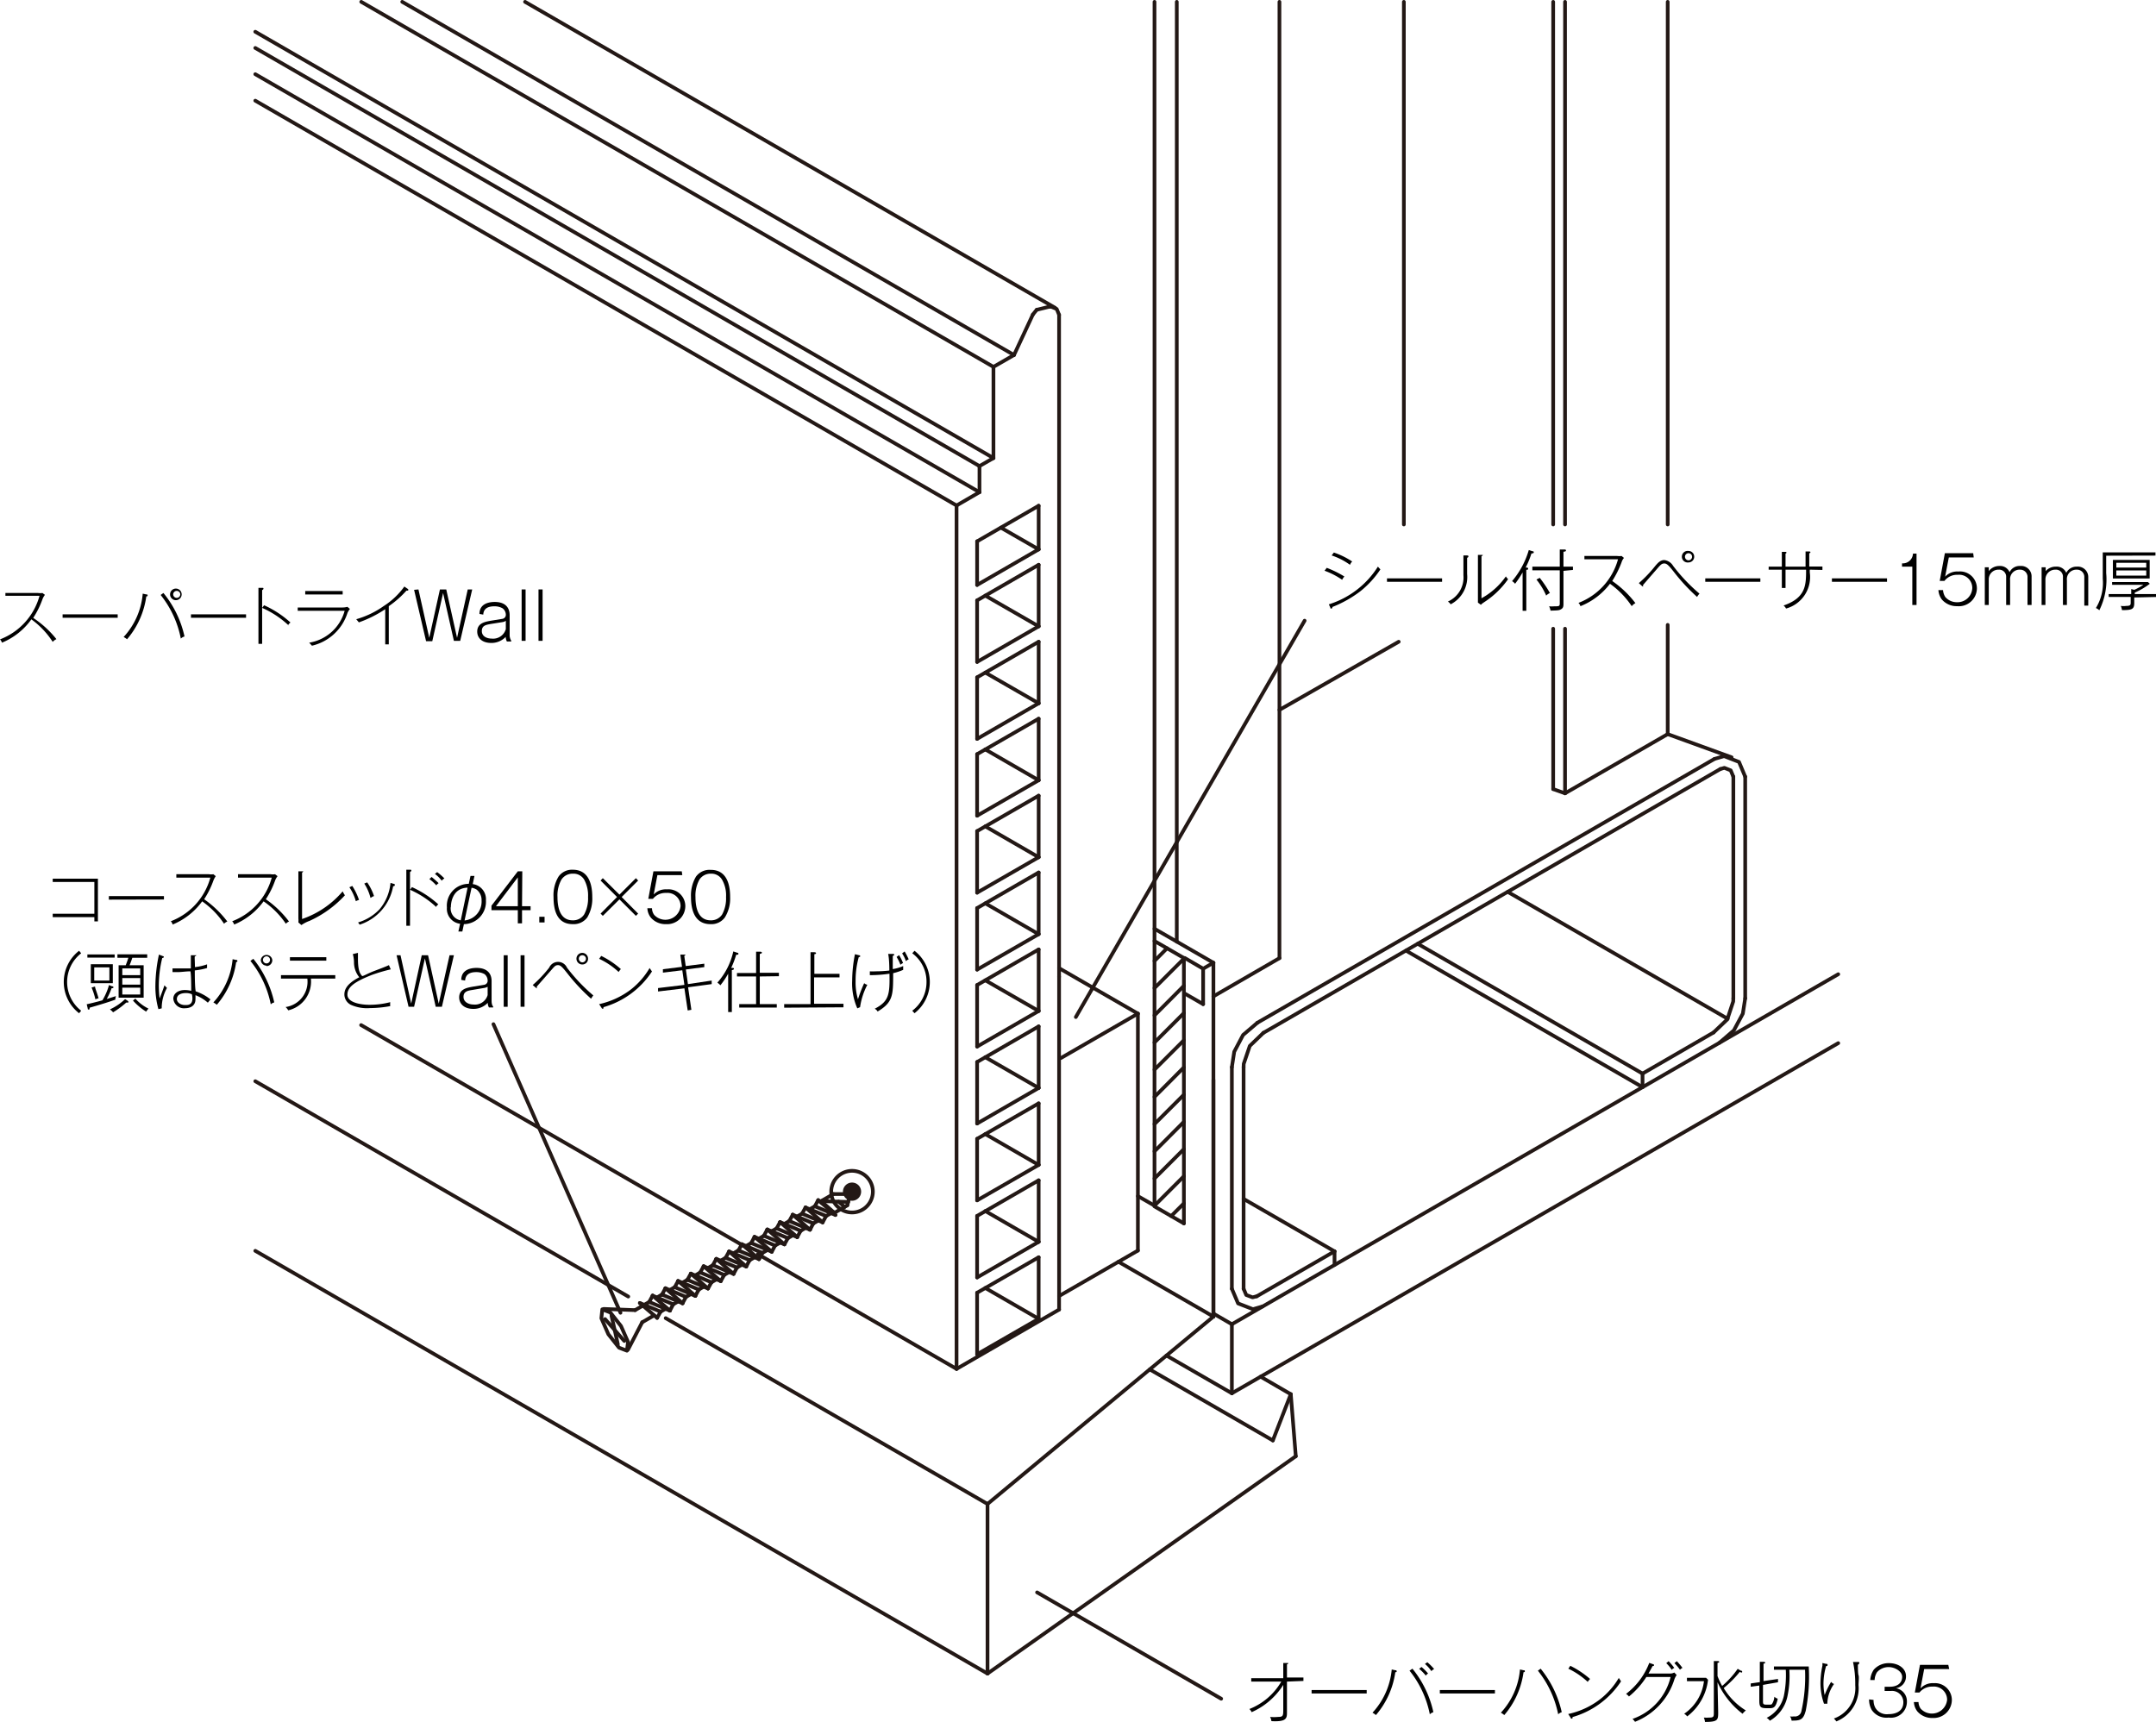 <svg xmlns="http://www.w3.org/2000/svg" viewBox="0 0 163.59 130.67"><defs><style>.cls-1{fill:none;stroke:#231815;stroke-linecap:round;stroke-linejoin:round;stroke-width:0.28px;}.cls-2{fill:#231815;}</style></defs><title>アセット 8</title><g id="レイヤー_2" data-name="レイヤー 2"><g id="レイヤー_1-2" data-name="レイヤー 1"><path d="M7.16,69.92V69.6H4v-.26H7.16V66.93H4v-.25H7.43v3.24Z"/><path d="M8.26,68.27V68h4.18v.26Z"/><path d="M17,70.1a6.39,6.39,0,0,0-1.66-1.7,5.24,5.24,0,0,1-2.24,1.76.56.56,0,0,0-.14-.25,4.93,4.93,0,0,0,3-3.31H13.38v-.26h2.47a1,1,0,0,0,.34,0l.18.15a1.56,1.56,0,0,0-.18.34,6.62,6.62,0,0,1-.7,1.41,7.88,7.88,0,0,1,1.76,1.69A.66.66,0,0,0,17,70.1Z"/><path d="M21.69,70.1A6.39,6.39,0,0,0,20,68.4a5.27,5.27,0,0,1-2.23,1.76.7.7,0,0,0-.15-.25,4.93,4.93,0,0,0,3-3.31H18.06v-.26h2.47a1,1,0,0,0,.34,0l.19.15a1.25,1.25,0,0,0-.19.34,6.62,6.62,0,0,1-.7,1.41,7.65,7.65,0,0,1,1.76,1.69A.66.66,0,0,0,21.69,70.1Z"/><path d="M23.49,69.88a2.68,2.68,0,0,0-.62.32L22.64,70a1.53,1.53,0,0,0,0-.3V66.12l.28,0s.1,0,.1,0-.07.09-.1.1v3.52A7,7,0,0,0,26,67.64a2.28,2.28,0,0,0,.17.3A8.28,8.28,0,0,1,23.49,69.88Z"/><path d="M27,68.39a3.63,3.63,0,0,0-.49-1.06l.22-.1a4.76,4.76,0,0,1,.51,1.06A1.22,1.22,0,0,0,27,68.39Zm2.83-1.14a3.75,3.75,0,0,1-2.54,2.92L27.17,70a3.71,3.71,0,0,0,1.63-1A3.62,3.62,0,0,0,29.63,67l.24.07s.09,0,.09.08S29.89,67.25,29.86,67.25Zm-1.72.88a3.59,3.59,0,0,0-.47-1.08l.22-.09A4,4,0,0,1,28.38,68,.72.72,0,0,0,28.14,68.13Z"/><path d="M31.11,66.17v4.08h-.28V66l.29,0c.06,0,.09,0,.09.06S31.14,66.16,31.11,66.17Zm2,2.67a7.12,7.12,0,0,0-2-1.32l.15-.2a7.66,7.66,0,0,1,2,1.31A.68.68,0,0,0,33.07,68.84Zm0-1.65a3.58,3.58,0,0,0-.53-.48l.17-.16c.11.09.35.29.53.47A.69.69,0,0,0,33.1,67.19Zm.41-.35a2.32,2.32,0,0,0-.52-.52l.17-.14a4.6,4.6,0,0,1,.55.48A.84.84,0,0,0,33.51,66.84Z"/><path d="M35.2,70.13l-.12.56h-.3l.13-.59a1.14,1.14,0,0,1-1-1.23,1.66,1.66,0,0,1,1.66-1.8l.13-.6H36l-.13.62a1.15,1.15,0,0,1,1,1.23A1.7,1.7,0,0,1,35.2,70.13Zm-1-1.29a.91.91,0,0,0,.76,1l.52-2.48C34.23,67.4,34.21,68.71,34.21,68.84Zm1.93-1.35a.86.86,0,0,0-.35-.12l-.53,2.48a1.44,1.44,0,0,0,1.29-1.52A1,1,0,0,0,36.14,67.49Z"/><path d="M39.61,68.77h.65v.3h-.65v1h-.32v-1h-2v-.34l2-2.61h.34Zm-.32,0V66.58l-1.66,2.19Z"/><path d="M41.32,70h-.4v-.43h.4Z"/><path d="M44.94,68.07a2.79,2.79,0,0,1-.38,1.55,1.28,1.28,0,0,1-1.1.51C42.22,70.13,42,69,42,68.07a2.73,2.73,0,0,1,.38-1.55A1.25,1.25,0,0,1,43.46,66C44.67,66,44.94,67.11,44.94,68.07ZM42.6,66.75a2.47,2.47,0,0,0-.3,1.32c0,.91.25,1.77,1.16,1.77a1,1,0,0,0,.86-.44,2.54,2.54,0,0,0,.3-1.33,2.51,2.51,0,0,0-.29-1.31.94.94,0,0,0-.87-.46A1,1,0,0,0,42.6,66.75Z"/><path d="M47,67.89l1.25-1.25.17.18-1.25,1.25,1.25,1.26-.17.17L47,68.25,45.74,69.5l-.17-.17,1.25-1.26-1.25-1.25.17-.18Z"/><path d="M51.77,66.41H49.88l-.28,1.47a1.25,1.25,0,0,1,1-.39A1.28,1.28,0,0,1,52,68.76a1.38,1.38,0,0,1-1.46,1.37,1.47,1.47,0,0,1-1.16-.5,1.24,1.24,0,0,1-.26-.71h.35a.88.88,0,0,0,.17.51,1.16,1.16,0,0,0,2-.67,1,1,0,0,0-1.1-1,1.23,1.23,0,0,0-1,.45h-.35l.39-2.09h2.15Z"/><path d="M55.4,68.07A2.71,2.71,0,0,1,55,69.62a1.26,1.26,0,0,1-1.09.51c-1.24,0-1.48-1.15-1.48-2.06a2.81,2.81,0,0,1,.38-1.55,1.27,1.27,0,0,1,1.1-.51C55.14,66,55.4,67.11,55.4,68.07Zm-2.33-1.32a2.47,2.47,0,0,0-.3,1.32c0,.91.25,1.77,1.16,1.77a1,1,0,0,0,.86-.44,2.54,2.54,0,0,0,.3-1.33,2.39,2.39,0,0,0-.3-1.31.94.94,0,0,0-.86-.46A1,1,0,0,0,53.07,66.75Z"/><path d="M6,76.89a3,3,0,0,1,0-4.74l.16.19a2.76,2.76,0,0,0,0,4.36Z"/><path d="M8.75,75.86c-.36.13-.93.32-1.95.61,0,.11,0,.14-.07.14s-.06,0-.08-.11l-.07-.29c.67-.15,1.16-.29,1.19-.3a4.52,4.52,0,0,0,.5-1.16l.24.1c.07,0,.09,0,.09.07s0,.06-.13.07a5.88,5.88,0,0,1-.37.82l.7-.22A.86.86,0,0,0,8.75,75.86ZM6.63,72.67v-.24H8.7v.24Zm.26,1.94V73.17H8.56v1.44Zm.35,1.23a5.3,5.3,0,0,0-.29-.9l.26-.08c0,.14.15.45.27.9A.67.67,0,0,0,7.24,75.84ZM8.3,73.41H7.15v1H8.3Zm1.38,2.67h-.1a6.31,6.31,0,0,1-1,.74,1.23,1.23,0,0,0-.24-.22,4.24,4.24,0,0,0,1.15-.78l.19.12s.07.06.07.1S9.7,76.08,9.68,76.08Zm.36-3.4a5.79,5.79,0,0,1-.21.57H10.9v2.46H9V73.25h.54c.06-.16.16-.43.2-.57H8.91v-.26h2.26v.26Zm.6.81H9.28V74h1.36Zm0,.73H9.28v.5h1.36Zm0,.73H9.28v.52h1.36Zm.45,1.82a4.71,4.71,0,0,1-1-.84l.18-.15a3.16,3.16,0,0,0,1,.76A1.15,1.15,0,0,0,11.09,76.77Z"/><path d="M12.27,76.52l-.25.06a6.38,6.38,0,0,1-.23-1.79,11.63,11.63,0,0,1,.27-2.35l.31.12s.06,0,.06.06-.07.07-.12.08a9,9,0,0,0-.26,2.13,9.29,9.29,0,0,0,.06.94c.05-.12.25-.64.37-1a2.68,2.68,0,0,0,.19.2A3.16,3.16,0,0,0,12.27,76.52Zm3.5-.43a3.05,3.05,0,0,0-.94-.57,3,3,0,0,1,0,.32c0,.52-.44.67-.78.67a.81.81,0,0,1-.9-.72c0-.4.37-.66.88-.66a2.09,2.09,0,0,1,.48.06c0-.24,0-1.21-.06-1.48-.34,0-.68.06-1,.06h-.36v-.28l.58,0c.35,0,.55,0,.81,0,0-.06,0-.36,0-1l.35,0c.05,0,.08,0,.08,0s-.08.08-.12.08,0,.37,0,.82a3.94,3.94,0,0,0,.92-.21v.28a5,5,0,0,1-.93.18c0,.23,0,1.26.07,1.59a3.6,3.6,0,0,1,1.12.61Zm-1.21-.64a1.07,1.07,0,0,0-.46-.09c-.08,0-.68,0-.68.46,0,.22.24.45.63.45.21,0,.55,0,.55-.51A1.46,1.46,0,0,0,14.56,75.45Z"/><path d="M17.92,73a6.33,6.33,0,0,1-1.47,3.25,1.43,1.43,0,0,0-.26-.18,5.58,5.58,0,0,0,1.46-3.28l.28.06c.06,0,.08,0,.08.07S18,73,17.92,73Zm2.62,3.19A7.56,7.56,0,0,0,19,72.92l.22-.16a8,8,0,0,1,1.59,3.31A.56.56,0,0,0,20.54,76.22Zm-.32-2.91a.44.44,0,0,1-.43-.44.44.44,0,0,1,.87,0A.44.44,0,0,1,20.22,73.31Zm0-.71a.28.28,0,0,0-.27.27.27.27,0,0,0,.27.27.27.27,0,1,0,0-.54Z"/><path d="M23.59,74.26a2.24,2.24,0,0,1-1.72,2.41,1,1,0,0,0-.2-.25,1.94,1.94,0,0,0,1.65-2.16h-2V74h4.12v.26ZM22,72.9v-.26h2.76v.26Z"/><path d="M28.17,74c-1.22.49-1.81.88-1.81,1.48s1,.77,1.68.77a6.3,6.3,0,0,0,1.57-.2,1.69,1.69,0,0,0,0,.3,8.74,8.74,0,0,1-1.54.15,3,3,0,0,1-1.45-.25.89.89,0,0,1-.49-.77c0-.31.1-.79,1.13-1.32A1.8,1.8,0,0,1,26.86,73a2.38,2.38,0,0,0-.09-.6l.39-.09c0,.17,0,.37,0,.45,0,.92.17,1.14.32,1.31.11,0,.42-.2.95-.4.29-.11.83-.31,1.08-.43l.14.32A13,13,0,0,0,28.17,74Z"/><path d="M30.39,72.49l.81,3.67L32,72.49h.48l.81,3.67.82-3.67h.33l-.91,3.91h-.47l-.82-3.67-.82,3.67H31l-.91-3.91Z"/><path d="M35,74.36c0-.81.78-.91,1.16-.91.78,0,1.14.4,1.14,1v1.48c0,.06,0,.34.12.45v.07H37.1a.69.69,0,0,1-.09-.35,1.48,1.48,0,0,1-1.1.46c-.73,0-1.07-.42-1.07-.87,0-.63.58-.73,1-.81l.91-.15a.31.31,0,0,0,.25-.34.62.62,0,0,0-.24-.47,1.27,1.27,0,0,0-.63-.15c-.74,0-.82.42-.84.64Zm2,.52a.73.73,0,0,1-.26.09l-.88.15c-.38.06-.69.12-.69.53s.42.58.76.58A1,1,0,0,0,37,75.51Z"/><path d="M38.52,72.49V76.4h-.3V72.49Z"/><path d="M39.8,72.49V76.4h-.3V72.49Z"/><path d="M40.42,74.75a9.35,9.35,0,0,0,1.25-1.32.74.74,0,0,1,1.35,0,13.26,13.26,0,0,0,2,2.11,1.58,1.58,0,0,0-.17.25,14.39,14.39,0,0,1-1.79-1.91c-.41-.52-.54-.64-.72-.64s-.26.09-.42.27l-1.19,1.36s0,.06,0,.08,0,.06,0,.06,0,0-.09-.07Zm4.2-2a.43.43,0,0,1-.43.44.44.44,0,1,1,.43-.44Zm-.7,0a.28.28,0,0,0,.27.28.28.28,0,0,0,.27-.28.27.27,0,0,0-.27-.26A.26.26,0,0,0,43.92,72.73Z"/><path d="M45.79,76.43c0,.09,0,.12-.06.12a.09.09,0,0,1-.08-.06l-.19-.29a6.14,6.14,0,0,0,2.42-1.12,5.77,5.77,0,0,0,1.41-1.62l.18.26A6.53,6.53,0,0,1,45.79,76.43Zm1.15-2.67a5.63,5.63,0,0,0-1.48-1l.16-.22a6.63,6.63,0,0,1,1.49,1A1.39,1.39,0,0,0,46.94,73.76Z"/><path d="M52.21,74.92l.25,1.71-.28.05L51.93,75l-2,.24,0-.26,2-.24-.16-1.11-1.47.18,0-.26,1.45-.18-.13-.93.28,0s.11,0,.11,0,0,.06-.09.1l.11.77,1.41-.18,0,.26-1.4.18.16,1.11L54,74.41l0,.27Z"/><path d="M55.86,72.45a7,7,0,0,1-.38,1h.12s.09,0,.09.07-.12.09-.16.1V76.8h-.28V73.89a6,6,0,0,1-.59.88,1.07,1.07,0,0,0-.23-.2,5.26,5.26,0,0,0,1.21-2.37l.3.1s.09,0,.09.08S55.94,72.45,55.86,72.45Zm1.79,1.65v2.1h1.29v.26H56.09V76.2h1.28V74.1H55.92v-.26h1.45V72.22l.3,0s.14,0,.14.07-.11.09-.16.1v1.43H59.1v.26Z"/><path d="M59.5,76.47V76.2h2V72.26l.29,0s.13,0,.13.07-.07.07-.13.08V73.9H63.7v.27H61.77v2H64v.27Z"/><path d="M65.26,76.43l-.21.09a4.67,4.67,0,0,1-.39-2.11,10.61,10.61,0,0,1,.21-2l.32.08s.08,0,.08.07-.08.06-.11.07a6.61,6.61,0,0,0-.24,1.82,4.47,4.47,0,0,0,.18,1.38,11,11,0,0,1,.47-1.22.53.53,0,0,0,.24.12A5.29,5.29,0,0,0,65.26,76.43Zm2.51-2.58c0,1.66,0,2.21-1.18,2.91a.5.5,0,0,0-.22-.21c1.08-.56,1.15-1.08,1.12-2.66A9.79,9.79,0,0,1,66,74l0-.29a2.82,2.82,0,0,0,.42,0,9.19,9.19,0,0,0,1.06-.06c0-.11,0-.87-.09-1.26l.31,0c.1,0,.15,0,.15.06s-.08.07-.11.09c0,.18,0,.83,0,1a3.24,3.24,0,0,0,.79-.23c0,.07,0,.13,0,.29A4.44,4.44,0,0,1,67.77,73.85Zm.55-.64a3,3,0,0,0-.29-.59l.19-.14a3.73,3.73,0,0,1,.3.6A1.16,1.16,0,0,0,68.32,73.21Zm.42-.27a2.48,2.48,0,0,0-.29-.59l.19-.15a5.58,5.58,0,0,1,.31.6A.55.55,0,0,0,68.74,72.94Z"/><path d="M69.39,76.89l-.17-.19a2.72,2.72,0,0,0,1.08-2.18,2.67,2.67,0,0,0-1.08-2.18l.17-.19a3,3,0,0,1,0,4.74Z"/><line class="cls-1" x1="72.58" y1="38.36" x2="72.58" y2="103.88"/><line class="cls-1" x1="92.07" y1="99.91" x2="92.07" y2="81.94"/><line class="cls-1" x1="96.58" y1="109.31" x2="97.94" y2="105.8"/><line class="cls-1" x1="98.32" y1="110.51" x2="97.94" y2="105.8"/><line class="cls-1" x1="74.93" y1="114.13" x2="92.07" y2="99.91"/><line class="cls-1" x1="86.34" y1="76.92" x2="80.5" y2="80.29"/><line class="cls-1" x1="86.34" y1="76.92" x2="86.34" y2="94.9"/><line class="cls-1" x1="92.07" y1="99.91" x2="84.86" y2="95.75"/><line class="cls-1" x1="92.07" y1="99.91" x2="92.07" y2="73.06"/><line class="cls-1" x1="92.07" y1="73.06" x2="91.29" y2="73.51"/><line class="cls-1" x1="91.29" y1="76.2" x2="91.29" y2="73.51"/><line class="cls-1" x1="91.29" y1="73.51" x2="89.9" y2="72.7"/><line class="cls-1" x1="91.29" y1="76.2" x2="89.9" y2="75.4"/><line class="cls-1" x1="87.6" y1="91.49" x2="86.34" y2="90.77"/><line class="cls-1" x1="87.6" y1="81.17" x2="89.83" y2="78.94"/><line class="cls-1" x1="87.6" y1="91.49" x2="89.83" y2="89.26"/><line class="cls-1" x1="87.6" y1="89.43" x2="89.83" y2="87.2"/><line class="cls-1" x1="87.6" y1="87.37" x2="89.83" y2="85.13"/><line class="cls-1" x1="87.6" y1="85.3" x2="89.83" y2="83.07"/><line class="cls-1" x1="87.6" y1="83.24" x2="89.83" y2="81"/><line class="cls-1" x1="87.6" y1="91.55" x2="89.83" y2="92.84"/><line class="cls-1" x1="88.87" y1="92.28" x2="89.83" y2="91.32"/><line class="cls-1" x1="87.6" y1="71.41" x2="89.83" y2="72.7"/><line class="cls-1" x1="89.83" y1="92.84" x2="89.83" y2="72.7"/><line class="cls-1" x1="87.6" y1="79.11" x2="89.83" y2="76.88"/><line class="cls-1" x1="87.6" y1="77.05" x2="89.83" y2="74.81"/><line class="cls-1" x1="87.6" y1="74.98" x2="89.83" y2="72.75"/><line class="cls-1" x1="87.6" y1="72.92" x2="88.55" y2="71.96"/><line class="cls-1" x1="92.07" y1="73.06" x2="87.6" y2="70.48"/><line class="cls-1" x1="96.58" y1="109.31" x2="87.24" y2="103.92"/><line class="cls-1" x1="97.94" y1="105.8" x2="95.65" y2="104.47"/><line class="cls-1" x1="78.69" y1="120.84" x2="92.66" y2="128.91"/><line class="cls-1" x1="74.93" y1="114.13" x2="74.93" y2="127"/><line class="cls-1" x1="98.32" y1="110.51" x2="74.93" y2="127"/><line class="cls-1" x1="80.36" y1="73.47" x2="86.34" y2="76.92"/><line class="cls-1" x1="81.63" y1="77.18" x2="98.99" y2="47.1"/><line class="cls-1" x1="80.36" y1="23.89" x2="80.36" y2="74.12"/><line class="cls-1" x1="74.32" y1="35.37" x2="19.37" y2="3.64"/><line class="cls-1" x1="74.32" y1="37.35" x2="19.37" y2="5.63"/><line class="cls-1" x1="75.38" y1="34.76" x2="19.37" y2="2.41"/><line class="cls-1" x1="72.58" y1="38.36" x2="19.37" y2="7.64"/><line class="cls-1" x1="76.94" y1="26.94" x2="30.52" y2="0.14"/><line class="cls-1" x1="80.06" y1="23.36" x2="39.84" y2="0.14"/><line class="cls-1" x1="75.38" y1="27.84" x2="27.41" y2="0.14"/><line class="cls-1" x1="80.36" y1="74.12" x2="80.36" y2="99.38"/><line class="cls-1" x1="80.36" y1="99.38" x2="72.58" y2="103.88"/><line class="cls-1" x1="79.64" y1="23.27" x2="78.66" y2="23.51"/><line class="cls-1" x1="74.32" y1="37.35" x2="72.58" y2="38.36"/><line class="cls-1" x1="74.32" y1="37.35" x2="74.32" y2="35.37"/><line class="cls-1" x1="75.38" y1="34.76" x2="74.32" y2="35.37"/><line class="cls-1" x1="75.38" y1="27.84" x2="75.38" y2="34.76"/><line class="cls-1" x1="76.94" y1="26.94" x2="75.38" y2="27.84"/><line class="cls-1" x1="76.94" y1="26.94" x2="78.37" y2="23.87"/><line class="cls-1" x1="79.64" y1="23.27" x2="79.75" y2="23.27"/><polyline class="cls-1" points="80.36 23.89 80.18 23.45 79.75 23.27"/><line class="cls-1" x1="78.66" y1="23.51" x2="78.37" y2="23.87"/><line class="cls-1" x1="72.58" y1="103.88" x2="57.5" y2="95.17"/><line class="cls-1" x1="74.14" y1="44.39" x2="78.81" y2="41.69"/><line class="cls-1" x1="74.14" y1="45.56" x2="78.81" y2="42.86"/><line class="cls-1" x1="74.14" y1="50.23" x2="78.81" y2="47.53"/><line class="cls-1" x1="74.14" y1="44.39" x2="74.14" y2="41.08"/><line class="cls-1" x1="74.14" y1="50.23" x2="74.14" y2="45.56"/><line class="cls-1" x1="78.81" y1="47.53" x2="78.81" y2="42.86"/><line class="cls-1" x1="74.14" y1="56.07" x2="74.14" y2="51.4"/><line class="cls-1" x1="74.14" y1="56.07" x2="78.81" y2="53.37"/><line class="cls-1" x1="74.14" y1="51.4" x2="78.81" y2="48.7"/><line class="cls-1" x1="78.81" y1="53.37" x2="78.81" y2="48.7"/><line class="cls-1" x1="74.14" y1="61.9" x2="74.14" y2="57.23"/><line class="cls-1" x1="74.14" y1="61.9" x2="78.81" y2="59.21"/><line class="cls-1" x1="74.14" y1="57.23" x2="78.81" y2="54.54"/><line class="cls-1" x1="78.81" y1="59.21" x2="78.81" y2="54.54"/><line class="cls-1" x1="74.14" y1="67.74" x2="74.14" y2="63.07"/><line class="cls-1" x1="74.14" y1="67.74" x2="78.81" y2="65.05"/><line class="cls-1" x1="74.14" y1="63.07" x2="78.81" y2="60.38"/><line class="cls-1" x1="78.81" y1="65.05" x2="78.81" y2="60.38"/><line class="cls-1" x1="74.14" y1="73.58" x2="74.14" y2="68.91"/><line class="cls-1" x1="74.14" y1="73.58" x2="78.81" y2="70.89"/><line class="cls-1" x1="74.14" y1="68.91" x2="78.81" y2="66.21"/><line class="cls-1" x1="78.81" y1="70.89" x2="78.81" y2="66.21"/><line class="cls-1" x1="74.14" y1="79.42" x2="74.14" y2="74.75"/><line class="cls-1" x1="74.14" y1="79.42" x2="78.81" y2="76.72"/><line class="cls-1" x1="74.14" y1="74.75" x2="78.81" y2="72.05"/><line class="cls-1" x1="78.81" y1="76.72" x2="78.81" y2="72.05"/><line class="cls-1" x1="74.14" y1="85.26" x2="74.14" y2="80.59"/><line class="cls-1" x1="74.14" y1="85.26" x2="78.81" y2="82.56"/><line class="cls-1" x1="74.14" y1="80.59" x2="78.81" y2="77.89"/><line class="cls-1" x1="78.81" y1="82.56" x2="78.81" y2="77.89"/><line class="cls-1" x1="74.14" y1="91.09" x2="74.14" y2="86.42"/><line class="cls-1" x1="74.14" y1="91.09" x2="78.81" y2="88.4"/><line class="cls-1" x1="74.14" y1="86.42" x2="78.81" y2="83.73"/><line class="cls-1" x1="78.81" y1="88.4" x2="78.81" y2="83.73"/><line class="cls-1" x1="74.14" y1="96.94" x2="74.14" y2="92.27"/><line class="cls-1" x1="74.14" y1="96.94" x2="78.81" y2="94.24"/><line class="cls-1" x1="74.14" y1="92.27" x2="78.81" y2="89.57"/><line class="cls-1" x1="78.81" y1="94.24" x2="78.81" y2="89.57"/><line class="cls-1" x1="74.14" y1="102.77" x2="74.14" y2="98.1"/><line class="cls-1" x1="74.14" y1="102.77" x2="78.81" y2="100.08"/><line class="cls-1" x1="74.14" y1="98.1" x2="78.81" y2="95.41"/><line class="cls-1" x1="78.81" y1="100.08" x2="78.81" y2="95.41"/><line class="cls-1" x1="74.14" y1="41.08" x2="78.81" y2="38.38"/><line class="cls-1" x1="78.81" y1="38.38" x2="78.81" y2="41.69"/><line class="cls-1" x1="78.81" y1="41.69" x2="75.94" y2="40.04"/><line class="cls-1" x1="78.81" y1="47.53" x2="74.76" y2="45.2"/><line class="cls-1" x1="78.81" y1="53.37" x2="74.76" y2="51.04"/><line class="cls-1" x1="78.81" y1="59.21" x2="74.76" y2="56.87"/><line class="cls-1" x1="78.81" y1="65.05" x2="74.76" y2="62.71"/><line class="cls-1" x1="78.81" y1="70.89" x2="74.76" y2="68.55"/><line class="cls-1" x1="78.81" y1="76.72" x2="74.76" y2="74.39"/><line class="cls-1" x1="78.81" y1="82.56" x2="74.76" y2="80.23"/><line class="cls-1" x1="78.81" y1="88.4" x2="74.76" y2="86.06"/><line class="cls-1" x1="78.81" y1="94.24" x2="74.76" y2="91.9"/><line class="cls-1" x1="78.81" y1="100.08" x2="74.76" y2="97.74"/><path class="cls-1" d="M63.07,90.43a1.58,1.58,0,1,1,3.16,0,1.58,1.58,0,1,1-3.16,0"/><path class="cls-2" d="M64.1,90.43a.55.55,0,1,1,1.1,0,.55.55,0,0,1-1.1,0"/><path class="cls-1" d="M64.1,90.43a.55.55,0,1,1,1.1,0,.55.55,0,0,1-1.1,0"/><line class="cls-1" x1="86.34" y1="94.9" x2="80.36" y2="98.35"/><line class="cls-1" x1="37.44" y1="77.72" x2="47.08" y2="99.62"/><line class="cls-1" x1="50.51" y1="100.03" x2="74.93" y2="114.13"/><line class="cls-1" x1="19.37" y1="82.05" x2="47.67" y2="98.39"/><line class="cls-1" x1="19.37" y1="94.92" x2="74.93" y2="127"/><line class="cls-1" x1="56.43" y1="94.55" x2="27.4" y2="77.79"/><line class="cls-1" x1="131.52" y1="58.94" x2="131.52" y2="75.76"/><polyline class="cls-1" points="132.42 58.94 131.95 57.82 130.82 57.38 130.09 57.59"/><line class="cls-1" x1="132.42" y1="58.94" x2="132.42" y2="75.76"/><polyline class="cls-1" points="130.47 79.13 131.56 78.19 132.24 76.92 132.42 75.76"/><line class="cls-1" x1="126.54" y1="55.71" x2="118.75" y2="60.2"/><line class="cls-1" x1="131.39" y1="57.47" x2="126.54" y2="55.71"/><line class="cls-1" x1="126.54" y1="47.42" x2="126.54" y2="55.71"/><line class="cls-1" x1="118.75" y1="60.2" x2="118.75" y2="47.71"/><polyline class="cls-1" points="131.52 58.94 131.32 58.46 130.84 58.27 130.53 58.36"/><polyline class="cls-1" points="130.02 78.35 131.06 77.36 131.51 76 131.52 75.76"/><line class="cls-1" x1="131.09" y1="77.31" x2="114.4" y2="67.68"/><line class="cls-1" x1="124.63" y1="81.47" x2="130.02" y2="78.35"/><line class="cls-1" x1="124.63" y1="82.5" x2="124.63" y2="81.47"/><line class="cls-1" x1="117.85" y1="59.88" x2="117.85" y2="47.71"/><line class="cls-1" x1="118.75" y1="60.2" x2="117.85" y2="59.88"/><line class="cls-1" x1="93.47" y1="100.49" x2="139.48" y2="73.93"/><line class="cls-1" x1="139.48" y1="79.16" x2="93.47" y2="105.73"/><line class="cls-1" x1="93.47" y1="100.49" x2="93.47" y2="105.73"/><line class="cls-1" x1="93.47" y1="100.49" x2="92.07" y2="99.68"/><line class="cls-1" x1="93.47" y1="105.73" x2="88.51" y2="102.87"/><polyline class="cls-1" points="93.47 97.8 93.94 98.91 95.07 99.35 95.8 99.14"/><line class="cls-1" x1="93.47" y1="97.8" x2="93.47" y2="80.98"/><line class="cls-1" x1="94.36" y1="97.8" x2="94.36" y2="80.98"/><polyline class="cls-1" points="94.36 97.8 94.56 98.27 95.04 98.45 95.36 98.37"/><line class="cls-1" x1="95.36" y1="98.37" x2="101.26" y2="94.96"/><line class="cls-1" x1="101.26" y1="95.99" x2="101.26" y2="94.96"/><line class="cls-1" x1="101.26" y1="94.96" x2="94.36" y2="90.98"/><polyline class="cls-1" points="95.86 78.38 94.83 79.37 94.37 80.73 94.36 80.98"/><polyline class="cls-1" points="95.41 77.61 94.32 78.54 93.65 79.81 93.47 80.98"/><line class="cls-1" x1="130.53" y1="58.36" x2="95.86" y2="78.38"/><line class="cls-1" x1="130.09" y1="57.59" x2="95.41" y2="77.61"/><line class="cls-1" x1="124.63" y1="82.5" x2="106.68" y2="72.14"/><line class="cls-1" x1="124.63" y1="81.47" x2="107.57" y2="71.62"/><line class="cls-1" x1="106.13" y1="48.7" x2="97.08" y2="53.87"/><line class="cls-1" x1="97.08" y1="72.71" x2="92.07" y2="75.61"/><line class="cls-1" x1="87.6" y1="0.14" x2="87.6" y2="91.49"/><line class="cls-1" x1="89.29" y1="0.14" x2="89.29" y2="71.46"/><line class="cls-1" x1="97.08" y1="72.71" x2="97.08" y2="0.14"/><line class="cls-1" x1="106.52" y1="39.8" x2="106.52" y2="0.14"/><line class="cls-1" x1="117.85" y1="39.8" x2="117.85" y2="0.14"/><line class="cls-1" x1="118.75" y1="39.8" x2="118.75" y2="0.14"/><line class="cls-1" x1="126.54" y1="0.14" x2="126.54" y2="39.8"/><line class="cls-1" x1="48.78" y1="99.08" x2="48.19" y2="99.42"/><line class="cls-1" x1="46.88" y1="102.01" x2="46.4" y2="99.85"/><line class="cls-1" x1="47.37" y1="101.76" x2="45.91" y2="100.1"/><polyline class="cls-1" points="47.57 102.5 47.65 101.83 47.12 100.63 46.31 99.6 45.7 99.36 45.63 100.04 46.16 101.25 46.97 102.27 47.57 102.5"/><line class="cls-1" x1="48.73" y1="100.34" x2="47.65" y2="102.42"/><line class="cls-1" x1="48.19" y1="99.42" x2="45.81" y2="99.33"/><line class="cls-1" x1="49.52" y1="98.32" x2="50.83" y2="99.46"/><line class="cls-1" x1="48.55" y1="98.88" x2="49.86" y2="100.01"/><line class="cls-1" x1="49.86" y1="100.01" x2="50.12" y2="99.54"/><line class="cls-1" x1="50.83" y1="99.46" x2="51.08" y2="98.98"/><line class="cls-1" x1="49.26" y1="98.8" x2="49.52" y2="98.32"/><line class="cls-1" x1="49.26" y1="98.8" x2="50.83" y2="99.46"/><line class="cls-1" x1="48.55" y1="98.88" x2="50.12" y2="99.54"/><line class="cls-1" x1="49.52" y1="98.32" x2="51.08" y2="98.98"/><line class="cls-1" x1="50.23" y1="98.24" x2="50.49" y2="97.76"/><line class="cls-1" x1="50.49" y1="97.76" x2="52.05" y2="98.42"/><line class="cls-1" x1="50.49" y1="97.76" x2="51.79" y2="98.9"/><line class="cls-1" x1="51.79" y1="98.9" x2="52.05" y2="98.42"/><line class="cls-1" x1="50.23" y1="98.24" x2="51.79" y2="98.9"/><line class="cls-1" x1="51.2" y1="97.68" x2="51.45" y2="97.21"/><line class="cls-1" x1="51.45" y1="97.21" x2="53.02" y2="97.86"/><line class="cls-1" x1="51.45" y1="97.21" x2="52.76" y2="98.34"/><line class="cls-1" x1="52.76" y1="98.34" x2="53.02" y2="97.86"/><line class="cls-1" x1="51.2" y1="97.68" x2="52.76" y2="98.34"/><line class="cls-1" x1="52.16" y1="97.12" x2="52.42" y2="96.65"/><line class="cls-1" x1="52.42" y1="96.65" x2="53.98" y2="97.31"/><line class="cls-1" x1="52.42" y1="96.65" x2="53.72" y2="97.78"/><line class="cls-1" x1="53.72" y1="97.78" x2="53.98" y2="97.31"/><line class="cls-1" x1="52.16" y1="97.12" x2="53.72" y2="97.78"/><line class="cls-1" x1="53.13" y1="96.56" x2="53.39" y2="96.09"/><line class="cls-1" x1="53.39" y1="96.09" x2="54.95" y2="96.75"/><line class="cls-1" x1="53.39" y1="96.09" x2="54.69" y2="97.22"/><line class="cls-1" x1="54.69" y1="97.22" x2="54.95" y2="96.75"/><line class="cls-1" x1="53.13" y1="96.56" x2="54.69" y2="97.22"/><line class="cls-1" x1="54.09" y1="96.01" x2="54.35" y2="95.53"/><line class="cls-1" x1="54.35" y1="95.53" x2="55.92" y2="96.19"/><line class="cls-1" x1="54.35" y1="95.53" x2="55.66" y2="96.67"/><line class="cls-1" x1="55.66" y1="96.67" x2="55.92" y2="96.19"/><line class="cls-1" x1="54.09" y1="96.01" x2="55.66" y2="96.67"/><line class="cls-1" x1="55.06" y1="95.45" x2="55.32" y2="94.97"/><line class="cls-1" x1="55.32" y1="94.97" x2="56.88" y2="95.63"/><line class="cls-1" x1="55.32" y1="94.97" x2="56.62" y2="96.11"/><line class="cls-1" x1="56.62" y1="96.11" x2="56.88" y2="95.63"/><line class="cls-1" x1="55.06" y1="95.45" x2="56.62" y2="96.11"/><line class="cls-1" x1="56.03" y1="94.89" x2="56.29" y2="94.42"/><line class="cls-1" x1="56.29" y1="94.42" x2="57.85" y2="95.08"/><line class="cls-1" x1="56.29" y1="94.42" x2="57.59" y2="95.55"/><line class="cls-1" x1="57.59" y1="95.55" x2="57.85" y2="95.08"/><line class="cls-1" x1="56.03" y1="94.89" x2="57.59" y2="95.55"/><line class="cls-1" x1="57.25" y1="93.86" x2="58.56" y2="94.99"/><line class="cls-1" x1="58.56" y1="94.99" x2="58.81" y2="94.52"/><line class="cls-1" x1="57" y1="94.33" x2="57.25" y2="93.86"/><line class="cls-1" x1="57" y1="94.33" x2="58.56" y2="94.99"/><line class="cls-1" x1="57.25" y1="93.86" x2="58.81" y2="94.52"/><line class="cls-1" x1="58.22" y1="93.3" x2="59.52" y2="94.43"/><line class="cls-1" x1="59.52" y1="94.43" x2="59.78" y2="93.96"/><line class="cls-1" x1="57.96" y1="93.78" x2="58.22" y2="93.3"/><line class="cls-1" x1="57.96" y1="93.78" x2="59.52" y2="94.43"/><line class="cls-1" x1="58.22" y1="93.3" x2="59.78" y2="93.96"/><line class="cls-1" x1="59.19" y1="92.74" x2="60.49" y2="93.88"/><line class="cls-1" x1="60.49" y1="93.88" x2="60.75" y2="93.4"/><line class="cls-1" x1="58.93" y1="93.22" x2="59.19" y2="92.74"/><line class="cls-1" x1="58.93" y1="93.22" x2="60.49" y2="93.88"/><line class="cls-1" x1="59.19" y1="92.74" x2="60.75" y2="93.4"/><line class="cls-1" x1="60.15" y1="92.18" x2="61.46" y2="93.32"/><line class="cls-1" x1="61.46" y1="93.32" x2="61.71" y2="92.84"/><line class="cls-1" x1="59.89" y1="92.66" x2="60.15" y2="92.18"/><line class="cls-1" x1="59.89" y1="92.66" x2="61.46" y2="93.32"/><line class="cls-1" x1="60.15" y1="92.18" x2="61.71" y2="92.84"/><line class="cls-1" x1="61.12" y1="91.63" x2="62.42" y2="92.76"/><line class="cls-1" x1="62.42" y1="92.76" x2="62.68" y2="92.28"/><line class="cls-1" x1="60.86" y1="92.1" x2="61.12" y2="91.63"/><line class="cls-1" x1="60.86" y1="92.1" x2="62.42" y2="92.76"/><line class="cls-1" x1="61.12" y1="91.63" x2="62.68" y2="92.28"/><line class="cls-1" x1="62.08" y1="91.07" x2="63.39" y2="92.2"/><line class="cls-1" x1="61.83" y1="91.54" x2="62.08" y2="91.07"/><line class="cls-1" x1="61.83" y1="91.54" x2="63.39" y2="92.2"/><line class="cls-1" x1="49.63" y1="99.82" x2="48.73" y2="100.34"/><line class="cls-1" x1="50.5" y1="99.32" x2="50.12" y2="99.54"/><line class="cls-1" x1="51.46" y1="98.76" x2="51.08" y2="98.98"/><line class="cls-1" x1="52.43" y1="98.2" x2="52.05" y2="98.42"/><line class="cls-1" x1="53.4" y1="97.64" x2="53.02" y2="97.86"/><line class="cls-1" x1="56.3" y1="95.97" x2="55.92" y2="96.19"/><line class="cls-1" x1="57.26" y1="95.41" x2="56.88" y2="95.63"/><line class="cls-1" x1="58.23" y1="94.86" x2="57.85" y2="95.08"/><line class="cls-1" x1="60.16" y1="93.74" x2="59.78" y2="93.96"/><line class="cls-1" x1="61.13" y1="93.18" x2="60.75" y2="93.4"/><line class="cls-1" x1="62.1" y1="92.62" x2="61.71" y2="92.84"/><line class="cls-1" x1="63.07" y1="92.06" x2="62.68" y2="92.28"/><line class="cls-1" x1="49.26" y1="98.8" x2="48.88" y2="99.02"/><line class="cls-1" x1="50.23" y1="98.24" x2="49.85" y2="98.46"/><line class="cls-1" x1="51.2" y1="97.68" x2="50.81" y2="97.9"/><line class="cls-1" x1="52.16" y1="97.12" x2="51.78" y2="97.34"/><line class="cls-1" x1="53.13" y1="96.56" x2="52.75" y2="96.79"/><line class="cls-1" x1="54.09" y1="96.01" x2="53.71" y2="96.23"/><line class="cls-1" x1="55.06" y1="95.45" x2="54.68" y2="95.67"/><line class="cls-1" x1="56.03" y1="94.89" x2="55.64" y2="95.11"/><line class="cls-1" x1="57" y1="94.33" x2="56.61" y2="94.56"/><line class="cls-1" x1="57.96" y1="93.78" x2="57.58" y2="94"/><line class="cls-1" x1="58.93" y1="93.22" x2="58.54" y2="93.44"/><line class="cls-1" x1="59.89" y1="92.66" x2="59.51" y2="92.88"/><line class="cls-1" x1="60.86" y1="92.1" x2="60.48" y2="92.32"/><line class="cls-1" x1="61.83" y1="91.54" x2="61.45" y2="91.76"/><line class="cls-1" x1="62.38" y1="91.22" x2="62.31" y2="91.26"/><line class="cls-1" x1="63.23" y1="91.97" x2="63.17" y2="92.01"/><line class="cls-1" x1="64.51" y1="90.61" x2="63.24" y2="90.61"/><line class="cls-1" x1="63.24" y1="90.61" x2="62.3" y2="91.15"/><line class="cls-1" x1="62.3" y1="91.15" x2="63.31" y2="92.04"/><line class="cls-1" x1="64.29" y1="91.47" x2="63.31" y2="92.04"/><line class="cls-1" x1="64.29" y1="91.47" x2="64.51" y2="90.61"/><line class="cls-1" x1="62.3" y1="91.15" x2="64.36" y2="91.21"/><line class="cls-1" x1="64.09" y1="91.59" x2="63.63" y2="91.19"/><line class="cls-1" x1="55.33" y1="96.53" x2="54.95" y2="96.75"/><line class="cls-1" x1="54.36" y1="97.09" x2="53.98" y2="97.31"/><line class="cls-1" x1="58.81" y1="94.52" x2="59.2" y2="94.3"/><path d="M4,48.71A6.39,6.39,0,0,0,2.38,47,5.15,5.15,0,0,1,.15,48.77.7.7,0,0,0,0,48.52a4.93,4.93,0,0,0,3-3.31H.41V45H2.89a1.24,1.24,0,0,0,.33,0l.19.14a1.25,1.25,0,0,0-.19.34,6.62,6.62,0,0,1-.7,1.41A7.65,7.65,0,0,1,4.28,48.5.88.88,0,0,0,4,48.71Z"/><path d="M4.75,46.88v-.26H8.93v.26Z"/><path d="M11.1,45.26a6.31,6.31,0,0,1-1.46,3.25,1.42,1.42,0,0,0-.26-.17,5.53,5.53,0,0,0,1.45-3.29l.28.06c.06,0,.09,0,.09.07S11.19,45.24,11.1,45.26Zm2.62,3.2a7.63,7.63,0,0,0-1.53-3.31L12.4,45A7.85,7.85,0,0,1,14,48.3.64.64,0,0,0,13.72,48.46Zm-.31-2.92a.44.44,0,1,1,0-.87.44.44,0,0,1,0,.87Zm0-.7a.27.27,0,0,0-.27.26.27.27,0,1,0,.54,0A.27.27,0,0,0,13.41,44.84Z"/><path d="M14.49,46.88v-.26h4.18v.26Z"/><path d="M19.89,44.78v4.08h-.28V44.61l.29,0c.06,0,.09,0,.09.06S19.92,44.77,19.89,44.78Zm2,2.67a7.12,7.12,0,0,0-2-1.32l.15-.2a7.66,7.66,0,0,1,2,1.31A.83.83,0,0,0,21.85,47.45Z"/><path d="M26.37,46.5A3.71,3.71,0,0,1,23.67,49s-.18-.2-.21-.23a3.34,3.34,0,0,0,2.69-2.42H22.59v-.25h3.35a1.47,1.47,0,0,0,.42-.05l.19.16A1.62,1.62,0,0,0,26.37,46.5Zm-3.21-1.39v-.26H26v.26Z"/><path d="M30.93,44.82h-.09A7.45,7.45,0,0,1,29.5,46V48.9h-.27V46.23a9.08,9.08,0,0,1-2,1l-.2-.24A6.78,6.78,0,0,0,29.1,46a5.7,5.7,0,0,0,1.58-1.49l.29.2a.07.07,0,0,1,0,.07S31,44.82,30.93,44.82Z"/><path d="M31.75,44.73l.82,3.67.81-3.67h.48l.82,3.67.81-3.67h.34l-.91,3.9h-.48L33.62,45l-.82,3.66h-.47l-.91-3.9Z"/><path d="M36.38,46.59c0-.81.77-.91,1.16-.91.78,0,1.13.41,1.13,1v1.48a.83.83,0,0,0,.12.46v.06h-.33a.9.9,0,0,1-.09-.35,1.48,1.48,0,0,1-1.1.46c-.73,0-1.06-.41-1.06-.86,0-.64.58-.74,1-.82l.92-.15a.31.31,0,0,0,.25-.34.61.61,0,0,0-.25-.46,1.22,1.22,0,0,0-.62-.15c-.75,0-.83.41-.84.63Zm2,.52a.59.59,0,0,1-.26.1l-.88.14c-.38.07-.68.12-.68.54s.41.57.75.57a1,1,0,0,0,1.07-.72Z"/><path d="M39.88,44.73v3.9h-.3v-3.9Z"/><path d="M41.17,44.73v3.9h-.31v-3.9Z"/><path d="M101.84,44a5.71,5.71,0,0,0-1.34-.69l.17-.22a8.05,8.05,0,0,1,1.34.66A.79.79,0,0,0,101.84,44Zm1.39.86a8.77,8.77,0,0,1-2.13,1.2s0,.12-.08.12-.06,0-.08-.07l-.11-.25A6.78,6.78,0,0,0,104.55,43l.19.21A7.24,7.24,0,0,1,103.23,44.86Zm-.8-2a5.07,5.07,0,0,0-1.39-.71l.17-.22a5.88,5.88,0,0,1,1.39.68A.69.69,0,0,0,102.43,42.87Z"/><path d="M105.24,44.15v-.26h4.18v.26Z"/><path d="M111.32,42.33v1.23a2.33,2.33,0,0,1-1.25,2.3.66.66,0,0,0-.21-.21,2,2,0,0,0,1.18-2V42.15l.27,0s.11,0,.11.06S111.38,42.31,111.32,42.33Zm1.32,3.35c-.19.13-.22.15-.27.22l-.23-.17c0-.11,0-.23,0-.38V42.11l.27,0c.06,0,.1,0,.1,0s0,.07-.1.09v3.2a5.45,5.45,0,0,0,1.85-1.66,1,1,0,0,0,.17.21A6.56,6.56,0,0,1,112.64,45.68Z"/><path d="M116.2,42a6.39,6.39,0,0,1-.44,1.07c.12,0,.19,0,.19.09s-.06.07-.14.08v3.11h-.28V43.44a7.93,7.93,0,0,1-.57.86.82.82,0,0,0-.23-.2A6.41,6.41,0,0,0,116,41.74l.28.09s.1,0,.1.07S116.32,42,116.2,42Zm2.43,1.32v2.46c0,.2,0,.34-.16.44s-.21.1-.82.12a1.16,1.16,0,0,0-.11-.33,2.35,2.35,0,0,0,.4,0c.37,0,.41,0,.41-.25V43.28h-2.08V43h2.08v-1.3l.32,0c.09,0,.15,0,.15.08s-.14.08-.19.09V43h.72v.25Zm-1.3,1.9a5.26,5.26,0,0,0-.75-1.24l.25-.13A8.49,8.49,0,0,1,117.6,45,1.32,1.32,0,0,0,117.33,45.18Z"/><path d="M123.81,46a6.51,6.51,0,0,0-1.65-1.7A5.24,5.24,0,0,1,119.92,46a.64.64,0,0,0-.15-.25,4.93,4.93,0,0,0,3-3.31h-2.55v-.25h2.48a1.32,1.32,0,0,0,.34,0l.18.15a.88.88,0,0,0-.18.33,7.53,7.53,0,0,1-.71,1.42,7.68,7.68,0,0,1,1.76,1.68A.88.88,0,0,0,123.81,46Z"/><path d="M124.35,44.25a9.65,9.65,0,0,0,1.25-1.31c.19-.22.38-.44.68-.44a.91.91,0,0,1,.67.44,13.29,13.29,0,0,0,2,2.11,1.22,1.22,0,0,0-.18.25A14.45,14.45,0,0,1,127,43.39c-.41-.52-.54-.63-.72-.63s-.26.09-.42.26l-1.19,1.37a.25.25,0,0,1,0,.08s0,.05,0,.05,0,0-.09-.06Zm4.2-2a.43.43,0,0,1-.43.43.44.44,0,1,1,0-.87A.43.43,0,0,1,128.55,42.24Zm-.7,0a.27.27,0,1,0,.27-.27A.27.27,0,0,0,127.85,42.24Z"/><path d="M129.39,44.15v-.26h4.18v.26Z"/><path d="M137.32,43.23v.21a2.48,2.48,0,0,1-1.8,2.74.72.72,0,0,0-.19-.23c1.71-.59,1.71-1.57,1.71-2.72h-1.56v1.39h-.28V43.23h-1V43h1V41.88l.25,0c.06,0,.1,0,.1.06s0,0-.07.08V43H137V41.85l.28,0s.09,0,.09.05-.06.08-.09.09v1h1v.26Z"/><path d="M139,44.15v-.26h4.18v.26Z"/><path d="M145.42,45.91h-.32V43h-.78v-.25a.77.77,0,0,0,.83-.74h.27Z"/><path d="M149.76,42.3h-1.89l-.28,1.46a1.25,1.25,0,0,1,1-.39A1.28,1.28,0,0,1,150,44.65,1.37,1.37,0,0,1,148.51,46a1.48,1.48,0,0,1-1.17-.51,1.32,1.32,0,0,1-.26-.71h.35a1.12,1.12,0,0,0,.17.52,1.15,1.15,0,0,0,.89.4,1.12,1.12,0,0,0,1.16-1.08,1,1,0,0,0-1.11-1,1.2,1.2,0,0,0-1,.46h-.36l.39-2.1h2.15Z"/><path d="M150.9,43.05v.29a1,1,0,0,1,.8-.39.78.78,0,0,1,.78.47.84.84,0,0,1,.81-.47.79.79,0,0,1,.86.81v2.15h-.31V43.82a.55.55,0,0,0-.56-.59.72.72,0,0,0-.76.8v1.88h-.3V43.78a.53.53,0,0,0-.57-.55.73.73,0,0,0-.75.74v1.94h-.3V43.05Z"/><path d="M155.22,43.05v.29A1,1,0,0,1,156,43a.78.78,0,0,1,.78.47.87.87,0,0,1,.81-.47.79.79,0,0,1,.86.81v2.15h-.3V43.82a.55.55,0,0,0-.57-.59.72.72,0,0,0-.75.8v1.88h-.3V43.78a.53.53,0,0,0-.57-.55.74.74,0,0,0-.76.74v1.94h-.29V43.05Z"/><path d="M159.81,42.17v1.32a5.26,5.26,0,0,1-.52,2.82,1,1,0,0,0-.26-.17,3.63,3.63,0,0,0,.52-2.22v-2h4v.24Zm2.13,3.17v.41c0,.48-.16.55-.93.55a1.41,1.41,0,0,0-.09-.32,1.47,1.47,0,0,0,.41,0c.34,0,.34-.09.34-.28v-.4H160v-.22h1.71v-.38l.23.06a4.26,4.26,0,0,0,.69-.38h-2.37v-.21h2.72l.14.13a5.44,5.44,0,0,1-1.14.67v.11h1.65v.22Zm-1.62-1.44V42.49h2.79V43.9Zm2.53-1.19h-2.27v.36h2.27Zm0,.58h-2.27v.39h2.27Z"/><path d="M97.65,127.61V130c0,.43-.1.67-1.18.61a.87.87,0,0,0-.1-.32,3,3,0,0,0,.6,0c.4,0,.4-.09.4-.61v-1.82a5.43,5.43,0,0,1-2.4,2.07.76.76,0,0,0-.17-.24,4.87,4.87,0,0,0,2.42-2.08H94.94v-.26h2.43V126.2l.29,0s.09,0,.09,0,0,.08-.1.1v1H98.9v.26Z"/><path d="M99.52,128.51v-.26h4.18v.26Z"/><path d="M105.87,126.9a6.33,6.33,0,0,1-1.47,3.25,1.43,1.43,0,0,0-.26-.18,5.58,5.58,0,0,0,1.46-3.28l.28.06c.06,0,.09,0,.09.07S106,126.88,105.87,126.9Zm2.62,3.19a7.65,7.65,0,0,0-1.54-3.31l.22-.15a7.87,7.87,0,0,1,1.59,3.3A.67.67,0,0,0,108.49,130.09Zm-.3-2.93a3.57,3.57,0,0,0-.51-.52l.18-.14a3.88,3.88,0,0,1,.5.5A.37.37,0,0,0,108.19,127.16Zm.42-.34a2.47,2.47,0,0,0-.49-.55l.18-.13a4.24,4.24,0,0,1,.52.52A.49.49,0,0,0,108.61,126.82Z"/><path d="M109.25,128.51v-.26h4.18v.26Z"/><path d="M115.6,126.9a6.31,6.31,0,0,1-1.46,3.25,1.43,1.43,0,0,0-.26-.18,5.5,5.5,0,0,0,1.45-3.28l.28.06c.06,0,.09,0,.09.07S115.69,126.88,115.6,126.9Zm2.63,3.19a7.76,7.76,0,0,0-1.54-3.31l.21-.15a8,8,0,0,1,1.6,3.3A.67.67,0,0,0,118.23,130.09Z"/><path d="M119.32,130.3c0,.08,0,.12-.06.12s-.06,0-.08-.06l-.19-.29a6.07,6.07,0,0,0,2.42-1.12,5.8,5.8,0,0,0,1.42-1.62c.07.12.09.13.17.26A6.55,6.55,0,0,1,119.32,130.3Zm1.15-2.67a5.83,5.83,0,0,0-1.47-1l.15-.22a7.08,7.08,0,0,1,1.5,1A1.57,1.57,0,0,0,120.47,127.63Z"/><path d="M126.72,127a.68.68,0,0,0,.32-.08l.18.19a1.53,1.53,0,0,0-.16.29,5.08,5.08,0,0,1-3,3.26,1.58,1.58,0,0,0-.19-.22,4.47,4.47,0,0,0,2.89-3.18h-1.84a6.2,6.2,0,0,1-1.32,1.48,1.16,1.16,0,0,0-.22-.2,5.32,5.32,0,0,0,1.76-2.35l.29.1s.07,0,.07.07-.05.07-.11.07c-.09.18-.18.34-.31.57Zm-.11-.94a5,5,0,0,1,.43.51.47.47,0,0,0-.19.15,3,3,0,0,0-.42-.51Zm.62,0a4.77,4.77,0,0,1,.43.51.62.62,0,0,0-.19.14,3.84,3.84,0,0,0-.42-.5Z"/><path d="M129.45,127.32l.15.15a4.07,4.07,0,0,1-1.58,2.78.82.82,0,0,0-.23-.2,3.49,3.49,0,0,0,1.5-2.47H128v-.26Zm.92,2.6c0,.59,0,.75-1,.75a1.06,1.06,0,0,0-.09-.33,3,3,0,0,0,.42,0c.34,0,.34-.09.34-.39v-3.9l.28,0s.13,0,.13.06-.09.07-.13.08v1a5.41,5.41,0,0,0,.35.75,6.67,6.67,0,0,0,1.18-1.3l.26.15c.06,0,.08,0,.08.08s-.08.06-.18,0a8.33,8.33,0,0,1-1.22,1.23,5,5,0,0,0,1.68,1.7,1.43,1.43,0,0,0-.25.25,6.19,6.19,0,0,1-1.9-2.39Z"/><path d="M133.77,127.86v1.21c0,.24,0,.29.3.29s.33,0,.38-.05a1.09,1.09,0,0,0,.18-.55.83.83,0,0,0,.26.15c-.14.63-.28.72-.63.72-.63,0-.77,0-.77-.58v-1.14l-.65.09,0-.25.69-.1v-1.54l.28,0s.13,0,.13.06-.09.07-.13.08v1.32l1.1-.16,0,.25Zm3.23,2c-.18.7-.48.71-1.06.71a.71.71,0,0,0-.12-.32,1,1,0,0,0,.3,0,.49.49,0,0,0,.56-.38,12,12,0,0,0,.28-3.16h-1.19a7.42,7.42,0,0,1-.16,2.09,2.8,2.8,0,0,1-1.32,1.78.86.86,0,0,0-.24-.22,2.48,2.48,0,0,0,1.3-1.65,7.86,7.86,0,0,0,.15-2h-.9v-.25h2.64A13.54,13.54,0,0,1,137,129.89Z"/><path d="M138.65,129.29l-.25,0a4.65,4.65,0,0,1-.27-1.57,6.6,6.6,0,0,1,.15-1.32c0-.11,0-.14,0-.2l.26.06c.08,0,.13,0,.13.09s-.06.07-.11.08a4.79,4.79,0,0,0-.2,1.3,4.34,4.34,0,0,0,.09.9,5.66,5.66,0,0,1,.49-1,.5.5,0,0,0,.22.16A2.69,2.69,0,0,0,138.65,129.29Zm2.32-3c0,.14,0,.72.05.84s0,.52,0,.75a2.71,2.71,0,0,1-1.68,2.75s-.12-.15-.19-.22a2.42,2.42,0,0,0,1-.67,2.45,2.45,0,0,0,.62-1.85,7.86,7.86,0,0,0-.17-1.77l.35,0c.08,0,.13,0,.13.06S141,126.32,141,126.33Z"/><path d="M142.16,129a1.22,1.22,0,0,0,.12.57,1,1,0,0,0,1,.51c.59,0,1.14-.23,1.14-.91a.86.86,0,0,0-.95-.85H143V128h.39c.61,0,.94-.31.94-.75s-.59-.74-1-.74a1.16,1.16,0,0,0-.91.39,1.18,1.18,0,0,0-.18.59h-.33a1.56,1.56,0,0,1,.27-.79,1.5,1.5,0,0,1,1.16-.49c.66,0,1.28.36,1.28,1a.89.89,0,0,1-.77.9,1,1,0,0,1,.84,1,1.21,1.21,0,0,1-1.38,1.23,1.35,1.35,0,0,1-1.29-.58,1.58,1.58,0,0,1-.2-.8Z"/><path d="M147.9,126.66H146l-.28,1.47a1.24,1.24,0,0,1,1-.4A1.28,1.28,0,0,1,148.1,129a1.38,1.38,0,0,1-1.46,1.37,1.47,1.47,0,0,1-1.16-.5,1.27,1.27,0,0,1-.26-.71h.35a.9.9,0,0,0,.17.51,1.16,1.16,0,0,0,2-.68,1,1,0,0,0-1.1-1,1.23,1.23,0,0,0-1,.45h-.35l.39-2.1h2.15Z"/></g></g></svg>